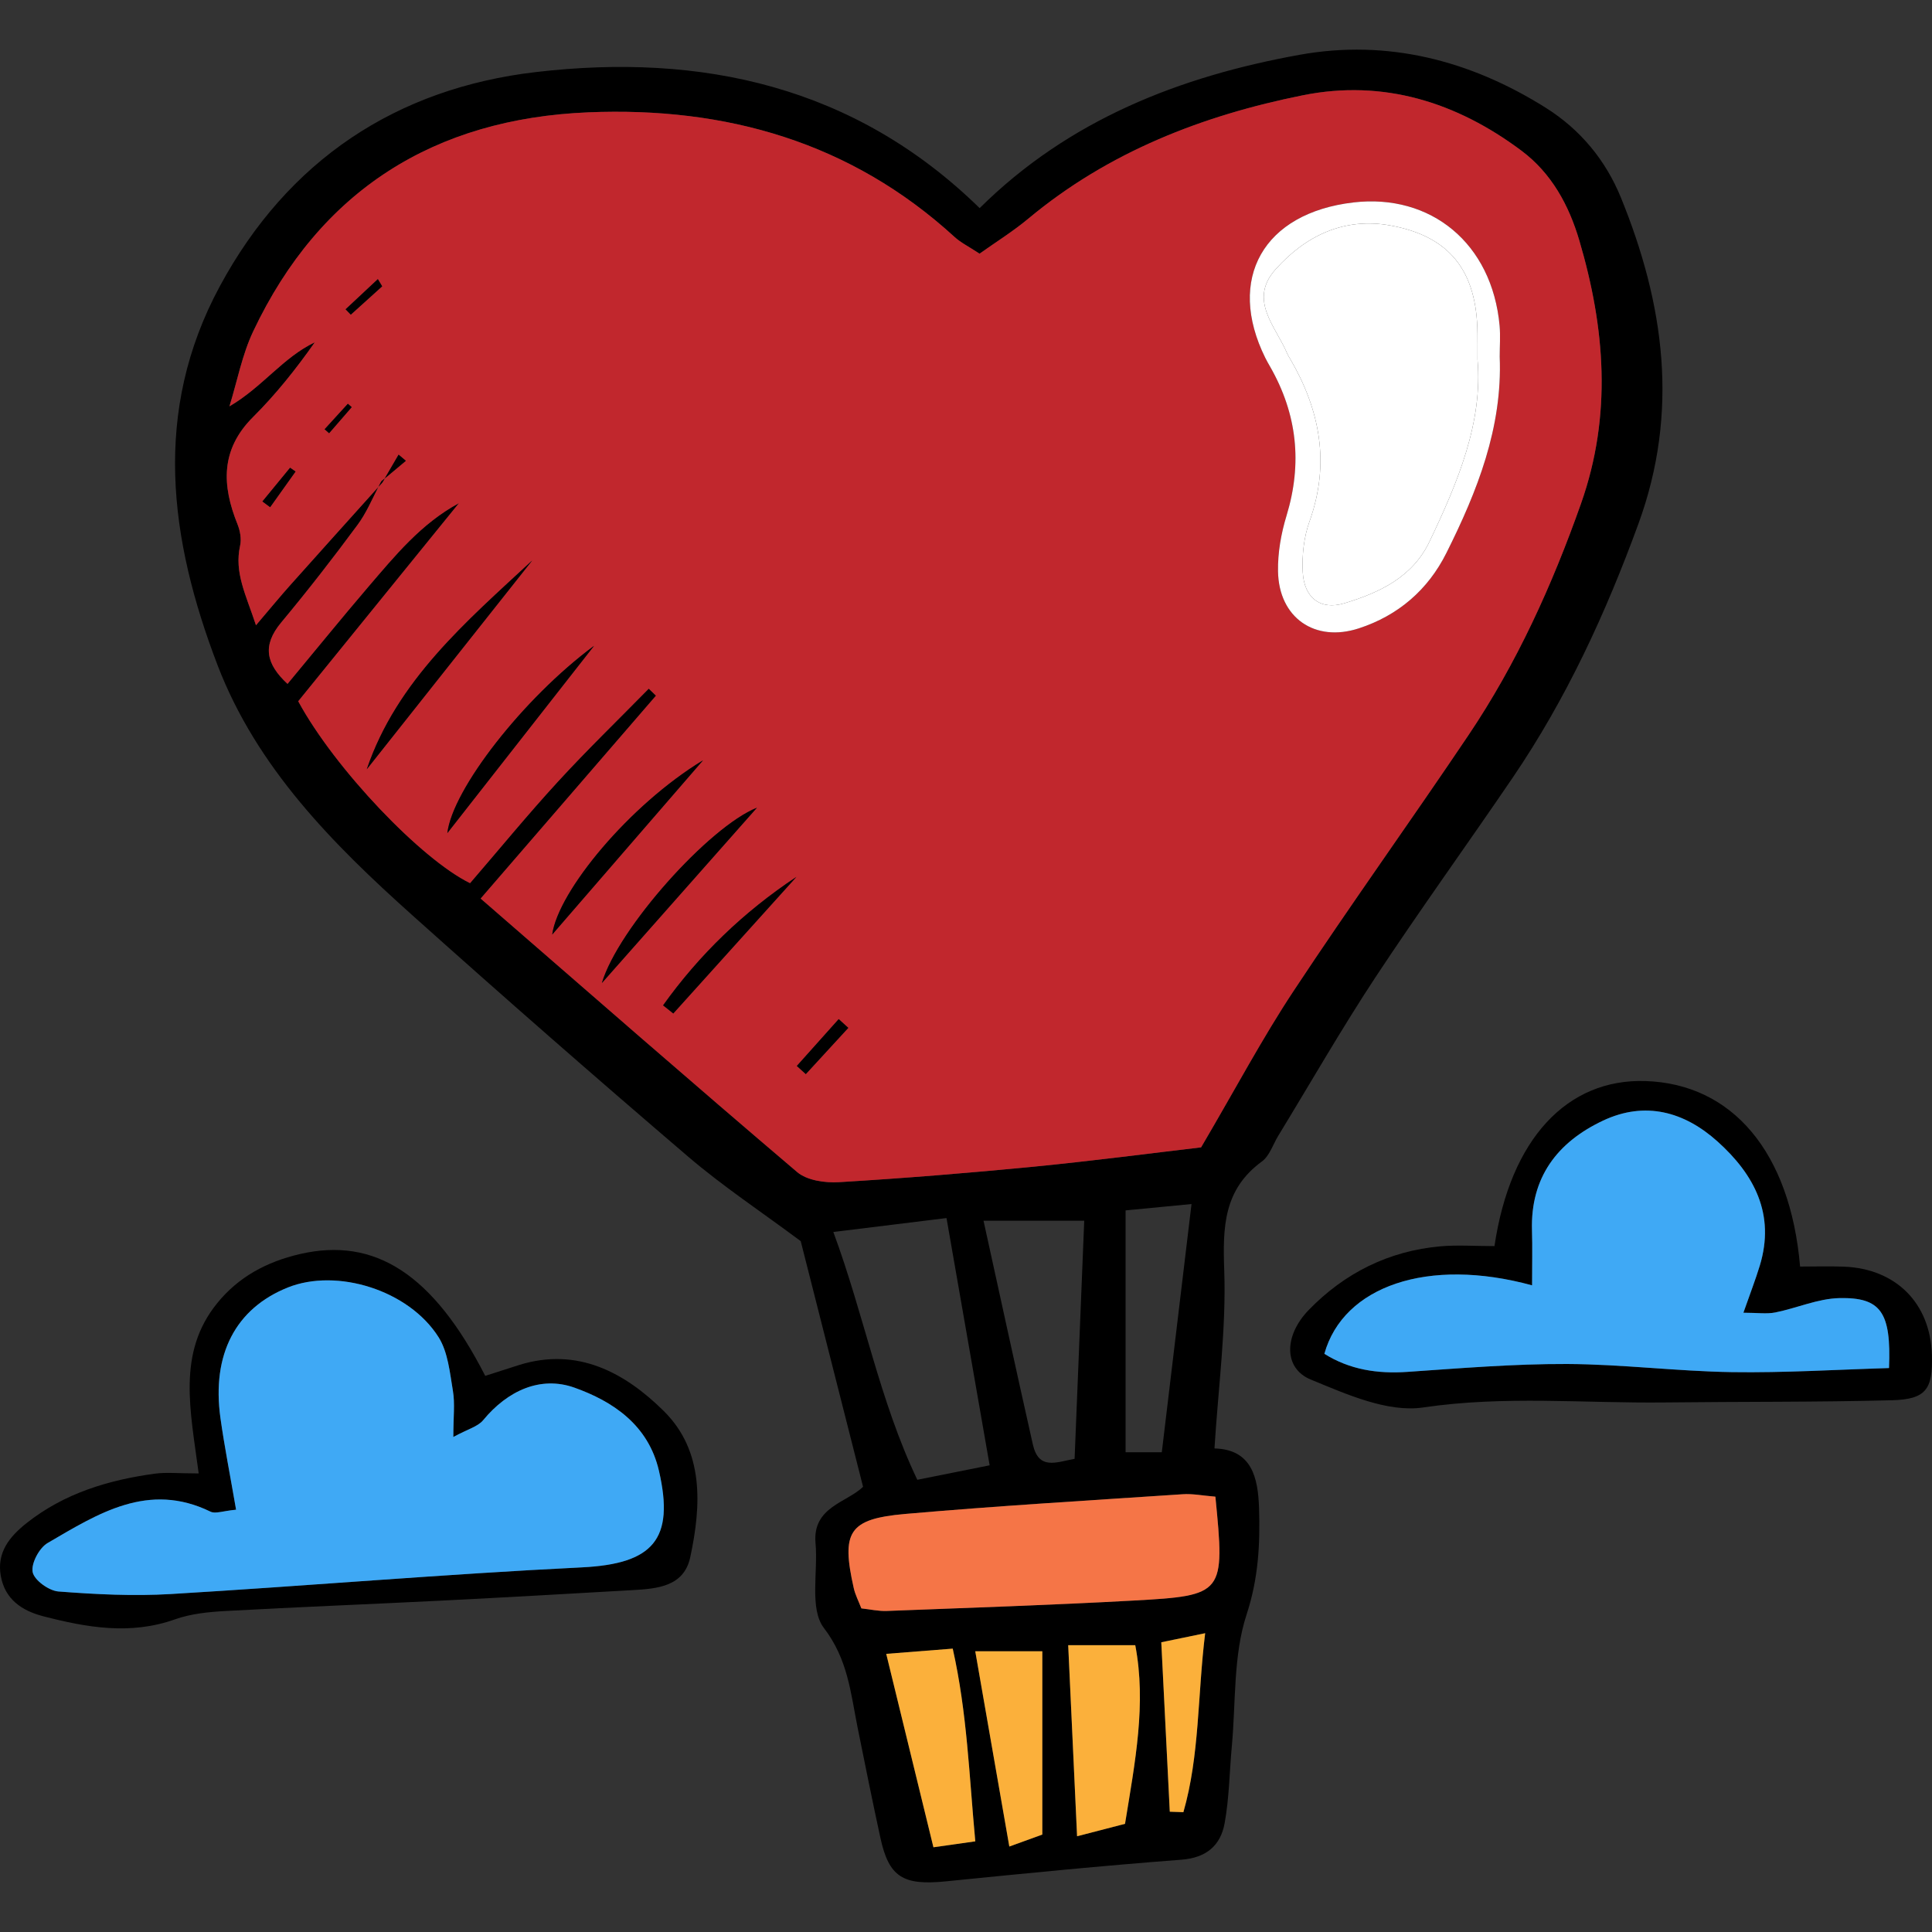 <?xml version="1.0" encoding="iso-8859-1"?>
<!-- Generator: Adobe Illustrator 18.0.0, SVG Export Plug-In . SVG Version: 6.00 Build 0)  -->
<!DOCTYPE svg PUBLIC "-//W3C//DTD SVG 1.1//EN" "http://www.w3.org/Graphics/SVG/1.1/DTD/svg11.dtd">
<svg version="1.1" id="Capa_1" xmlns="http://www.w3.org/2000/svg" xmlns:xlink="http://www.w3.org/1999/xlink" x="0px" y="0px"
	 viewBox="0 0 413.438 413.438" style="enable-background:new 0 0 413.438 413.438;" xml:space="preserve">
<rect x="0" y="0" width="413.438" height="413.438" fill="#333333" stroke="none"/>
<g>
	<path d="M413.419,289.958c0.21,7.36-1.25,9.5-8.61,9.69c-16.17,0.42-32.36,0.28-48.55,0.47c-17.21,0.2-34.35-1.5-51.7,1.07
		c-7.61,1.13-16.43-2.83-24.08-5.98c-5.78-2.38-5.78-9.35-0.42-14.88c7.66-7.89,17.12-12.64,28.19-13.62
		c3.61-0.32,7.27-0.05,11.56-0.05c3.41-23.01,15.59-35.86,32.31-35.32c18.54,0.6,30.98,15.13,33.09,39.7c3.06,0,6.24-0.1,9.41,0.02
		C405.759,271.508,413.089,278.908,413.419,289.958z M404.239,292.758c0.49-11.93-1.72-15.16-10.62-14.97
		c-4.59,0.1-9.11,2.15-13.71,3.07c-1.85,0.37-3.83,0.06-6.83,0.06c1.44-4.11,2.59-7.07,3.51-10.09c3.34-10.98-1.19-19.49-9.03-26.54
		c-7.12-6.4-15.5-8.73-24.54-4.47c-9.77,4.61-15.53,12.16-15.18,23.51c0.11,3.56,0.02,7.13,0.02,11.73
		c-22.33-6.11-40.41,0.2-44.45,14.65c5.41,3.39,11.33,4.31,17.75,3.87c11.37-0.78,22.77-1.73,34.16-1.69
		c11.77,0.05,23.52,1.56,35.3,1.74C381.869,293.798,393.139,293.089,404.239,292.758z"/>
	<path style="fill:#3FA9F5;" d="M393.619,277.788c8.9-0.19,11.11,3.04,10.62,14.97c-11.1,0.33-22.37,1.04-33.62,0.87
		c-11.78-0.18-23.53-1.69-35.3-1.74c-11.39-0.04-22.79,0.91-34.16,1.69c-6.42,0.44-12.34-0.48-17.75-3.87
		c4.04-14.45,22.12-20.76,44.45-14.65c0-4.6,0.09-8.17-0.02-11.73c-0.35-11.35,5.41-18.9,15.18-23.51
		c9.04-4.26,17.42-1.93,24.54,4.47c7.84,7.05,12.37,15.56,9.03,26.54c-0.92,3.02-2.07,5.98-3.51,10.09c3,0,4.98,0.31,6.83-0.06
		C384.509,279.938,389.029,277.888,393.619,277.788z"/>
	<path d="M346.869,42.288c9.29,22.8,12.51,45.84,3.73,69.84c-6.99,19.14-15.42,37.43-26.88,54.27
		c-9.73,14.31-19.88,28.34-29.41,42.78c-7.27,11.04-13.86,22.55-20.75,33.84c-1.15,1.88-1.88,4.34-3.53,5.54
		c-8.19,6-8.38,14-8.05,23.28c0.44,12.42-1.26,24.92-2.09,38.12c8.04,0.21,9.33,6.31,9.54,12.81c0.24,7.65-0.13,14.97-2.65,22.68
		c-2.9,8.83-2.3,18.81-3.18,28.3c-0.51,5.49-0.55,11.05-1.54,16.44c-0.87,4.72-3.88,7.37-9.25,7.78
		c-16.81,1.28-33.6,2.94-50.38,4.63c-9.17,0.92-12.2-0.88-14.03-9.31c-1.71-7.89-3.31-15.8-4.9-23.72
		c-1.47-7.34-2.05-14.47-7.19-21.19c-3.13-4.1-1.23-11.98-1.79-18.15c-0.7-7.78,6.77-8.69,10.17-12.07
		c-4.78-18.81-9.2-36.23-13.34-52.56c-8.39-6.26-16.65-11.72-24.11-18.1c-19.85-16.97-39.51-34.18-58.97-51.61
		c-17.1-15.31-33.32-31.65-41.72-53.56c-10.31-26.91-14-54.25,0.5-81.09c14.55-26.94,37.76-42.34,67.66-45.82
		c35.38-4.12,68.19,2.96,94.93,29.12c19.08-18.91,42.84-28.19,68.46-32.81c18.81-3.39,36.53,1.18,52.71,11.35
		C338.209,27.738,343.609,34.298,346.869,42.288z M338.319,107.788c6.69-18.92,5.16-37.65-0.36-56.35
		c-2.22-7.52-5.94-14.38-12.39-19.2c-13.89-10.39-29.55-15.29-46.71-11.86c-21.49,4.31-41.66,12.12-58.81,26.42
		c-3.32,2.76-7.02,5.06-10.43,7.49c-2.31-1.53-4.01-2.35-5.34-3.57c-22.23-20.35-49.01-27.89-78.37-26.68
		c-32.94,1.36-57.43,16.66-71.72,46.86c-2.38,5.03-3.43,10.69-5.09,16.06c7.07-4.13,11.43-10.44,18.27-13.71
		c-4.03,5.73-8.34,11.14-13.2,15.98c-7.01,6.97-6.7,14.63-3.34,22.97c0.56,1.39,0.87,3.15,0.55,4.58
		c-1.27,5.77,1.23,10.44,3.4,17.02c3.21-3.77,5.22-6.22,7.33-8.58c6.27-7.03,12.58-14.03,18.87-21.03c-1.4,2.77-2.64,5.67-4.47,8.14
		c-5.24,7.11-10.68,14.09-16.33,20.88c-4.13,4.96-3.24,8.88,1.35,13.14c6.01-7.23,11.54-14.05,17.25-20.73
		c5.75-6.7,11.35-13.59,19.44-17.95c-11.55,14.24-23.1,28.47-34.4,42.4c7.88,14.54,26.43,33.89,36.77,38.92
		c6.3-7.31,12.37-14.72,18.84-21.76c6.25-6.81,12.92-13.25,19.4-19.86c0.52,0.5,1.04,1,1.55,1.5c-12.6,14.58-25.2,29.16-37.52,43.42
		c23.19,20.13,45.33,39.49,67.73,58.53c2.12,1.8,5.99,2.34,8.96,2.16c13.92-0.84,27.83-1.97,41.72-3.32
		c12.71-1.25,25.38-2.91,35.76-4.13c7.44-12.66,13.12-23.39,19.79-33.47c12.18-18.44,25.09-36.39,37.42-54.73
		C324.579,141.968,332.149,125.238,338.319,107.788z M242.619,342.508c19.39-1.07,19.52-1.4,17.47-22.23
		c-2.73-0.22-4.89-0.67-7-0.52c-19.81,1.32-39.63,2.49-59.41,4.22c-12.07,1.06-13.69,3.84-10.98,15.87c0.31,1.4,1,2.71,1.63,4.34
		c1.86,0.2,3.66,0.62,5.45,0.55C207.399,344.059,225.019,343.478,242.619,342.508z M253.239,387.798c3.5-12.18,3.01-24.94,4.66-38.3
		c-3.66,0.76-6.39,1.32-9.39,1.94c0.65,12.98,1.23,24.62,1.82,36.26C251.299,387.728,252.269,387.768,253.239,387.798z
		 M248.619,310.778c2.16-18.04,4.21-35.19,6.36-53.12c-4.6,0.44-8.84,0.85-14.11,1.36c0,17.52,0,34.49,0,51.76
		C243.659,310.778,246.679,310.778,248.619,310.778z M240.749,390.288c2.15-13.26,4.6-25.66,2.19-38.23c-5.47,0-10.07,0-14.35,0
		c0.64,13.84,1.26,27.01,1.9,40.89C234.889,391.798,237.919,391.018,240.749,390.288z M232.019,261.228c-7.39,0-14.21,0-21.55,0
		c3.6,16.38,7.01,32.13,10.55,47.85c1.25,5.56,4.94,3.85,8.94,3.1C230.659,294.898,231.329,278.178,232.019,261.228z
		 M223.049,392.589c0-13.18,0-25.95,0-39.23c-5.14,0-9.39,0-14.35,0c2.47,14.16,4.81,27.6,7.29,41.79
		C219.359,393.928,221.359,393.208,223.049,392.589z M211.779,313.568c-3.13-17.95-6.07-34.81-9.23-52.91
		c-8,0.99-15.48,1.91-24.22,2.98c6.65,17.99,9.84,35.97,17.97,53.03C202.109,315.508,206.959,314.538,211.779,313.568z
		 M208.709,394.038c-1.32-14.04-1.73-27.47-4.83-41.24c-4.99,0.39-8.9,0.7-14.23,1.12c3.6,14.77,6.79,27.83,10.1,41.39
		C202.869,394.868,205.579,394.478,208.709,394.038z"/>
	<path style="fill:#C1272D;" d="M80.979,104.188c-6.29,7-12.6,14-18.87,21.03c-2.11,2.36-4.12,4.81-7.33,8.58
		c-2.17-6.58-4.67-11.25-3.4-17.02c0.32-1.43,0.01-3.19-0.55-4.58c-3.36-8.34-3.67-16,3.34-22.97c4.86-4.84,9.17-10.25,13.2-15.98
		c-6.84,3.27-11.2,9.58-18.27,13.71c1.66-5.37,2.71-11.03,5.09-16.06c14.29-30.2,38.78-45.5,71.72-46.86
		c29.36-1.21,56.14,6.33,78.37,26.68c1.33,1.22,3.03,2.04,5.34,3.57c3.41-2.43,7.11-4.73,10.43-7.49
		c17.15-14.3,37.32-22.11,58.81-26.42c17.16-3.43,32.82,1.47,46.71,11.86c6.45,4.82,10.17,11.68,12.39,19.2
		c5.52,18.7,7.05,37.43,0.36,56.35c-6.17,17.45-13.74,34.18-24.08,49.54c-12.33,18.34-25.24,36.29-37.42,54.73
		c-6.67,10.08-12.35,20.81-19.79,33.47c-10.38,1.22-23.05,2.88-35.76,4.13c-13.89,1.35-27.8,2.48-41.72,3.32
		c-2.97,0.18-6.84-0.36-8.96-2.16c-22.4-19.04-44.54-38.4-67.73-58.53c12.32-14.26,24.92-28.84,37.52-43.42
		c-0.51-0.5-1.03-1-1.55-1.5c-6.48,6.61-13.15,13.05-19.4,19.86c-6.47,7.04-12.54,14.45-18.84,21.76
		c-10.34-5.03-28.89-24.38-36.77-38.92c11.3-13.93,22.85-28.16,34.4-42.4c-8.09,4.36-13.69,11.25-19.44,17.95
		c-5.71,6.68-11.24,13.5-17.25,20.73c-4.59-4.26-5.48-8.18-1.35-13.14c5.65-6.79,11.09-13.77,16.33-20.88
		C78.339,109.858,79.579,106.958,80.979,104.188z M80.989,104.178c0.29-0.31,0.57-0.63,0.85-0.94c0.17-0.29,0.34-0.57,0.5-0.86
		c1.51-1.25,3.01-2.52,4.51-3.77c-0.52-0.44-1.03-0.87-1.55-1.31c-0.98,1.69-1.97,3.39-2.96,5.08c-0.25,0.21-0.49,0.41-0.74,0.62
		C81.389,103.388,81.189,103.778,80.989,104.178z M320.929,76.318c0-2.2,0.17-4.42-0.02-6.6c-1.61-17.71-14.77-28.31-31.25-26.4
		c-19.31,2.24-27.27,16.35-18.89,33.27c0.32,0.66,0.7,1.29,1.06,1.93c5.76,10.11,6.89,20.65,3.48,31.84
		c-1.16,3.81-1.89,7.93-1.82,11.89c0.16,9.93,7.87,15.3,17.31,12.21c8.4-2.74,14.78-8.24,18.71-16.1
		C316.119,105.148,321.539,91.528,320.929,76.318z M172.439,229.848c3.03-3.3,6.06-6.6,9.09-9.89c-0.68-0.63-1.36-1.25-2.05-1.87
		c-2.99,3.34-5.97,6.68-8.96,10.02C171.159,228.688,171.799,229.268,172.439,229.848z M144.079,216.878
		c8.78-9.74,17.56-19.48,26.34-29.22c-11.34,7.52-20.81,16.69-28.52,27.48C142.619,215.718,143.349,216.298,144.079,216.878z
		 M128.799,210.358c11.7-13.23,22-24.86,33.18-37.51C151.769,176.908,132.289,198.638,128.799,210.358z M150.449,162.698
		c-15.69,9.51-30.98,27.94-32.28,37.29C129.239,187.198,139.839,174.948,150.449,162.698z M95.729,178.278
		c10.47-13.36,20.93-26.72,31.4-40.08C111.939,149.448,96.829,168.918,95.729,178.278z M78.489,164.618
		c11.8-14.89,23.59-29.78,35.39-44.67C99.849,132.968,84.949,145.598,78.489,164.618z M81.779,61.268
		c-0.31-0.51-0.61-1.02-0.92-1.53c-2.3,2.15-4.6,4.3-6.9,6.45c0.37,0.38,0.74,0.76,1.11,1.14
		C77.299,65.308,79.539,63.288,81.779,61.268z M70.429,92.698c1.61-1.86,3.22-3.72,4.83-5.57c-0.27-0.24-0.55-0.48-0.82-0.72
		c-1.65,1.82-3.31,3.63-4.97,5.45C69.789,92.138,70.109,92.418,70.429,92.698z M57.809,108.528c1.81-2.54,3.62-5.08,5.43-7.62
		c-0.38-0.27-0.77-0.54-1.16-0.81c-1.98,2.4-3.95,4.81-5.92,7.21C56.709,107.718,57.259,108.118,57.809,108.528z"/>
	<path style="fill:#FFFFFF;" d="M320.909,69.718c0.19,2.18,0.02,4.4,0.02,6.6c0.61,15.21-4.81,28.83-11.42,42.04
		c-3.93,7.86-10.31,13.36-18.71,16.1c-9.44,3.09-17.15-2.28-17.31-12.21c-0.07-3.96,0.66-8.08,1.82-11.89
		c3.41-11.19,2.28-21.73-3.48-31.84c-0.36-0.64-0.74-1.27-1.06-1.93c-8.38-16.92-0.42-31.03,18.89-33.27
		C306.139,41.408,319.299,52.008,320.909,69.718z M305.909,115.888c6.06-12.68,11.44-25.55,10.27-38.95c0-2.62,0.01-4.09-0.01-5.56
		c-0.1-13.33-5.87-20.8-18.58-23.12c-9.92-1.81-18.17,2.16-24.62,9.37c-5.93,6.63,0.11,12.27,2.52,18.11
		c0.14,0.34,0.36,0.65,0.54,0.96c6.46,11.02,8.65,22.46,4.2,34.88c-1.21,3.36-1.63,7.23-1.45,10.82c0.28,5.52,3.78,8.26,8.94,6.69
		C295.169,126.828,302.249,123.548,305.909,115.888z"/>
	<path style="fill:#FFFFFF;" d="M316.179,76.938c1.17,13.4-4.21,26.27-10.27,38.95c-3.66,7.66-10.74,10.94-18.19,13.2
		c-5.16,1.57-8.66-1.17-8.94-6.69c-0.18-3.59,0.24-7.46,1.45-10.82c4.45-12.42,2.26-23.86-4.2-34.88c-0.18-0.31-0.4-0.62-0.54-0.96
		c-2.41-5.84-8.45-11.48-2.52-18.11c6.45-7.21,14.7-11.18,24.62-9.37c12.71,2.32,18.48,9.79,18.58,23.12
		C316.189,72.848,316.179,74.318,316.179,76.938z"/>
	<path style="fill:#F57547;" d="M260.089,320.278c2.05,20.83,1.92,21.16-17.47,22.23c-17.6,0.97-35.22,1.55-52.84,2.23
		c-1.79,0.07-3.59-0.35-5.45-0.55c-0.63-1.63-1.32-2.94-1.63-4.34c-2.71-12.03-1.09-14.81,10.98-15.87
		c19.78-1.73,39.6-2.9,59.41-4.22C255.199,319.608,257.359,320.059,260.089,320.278z"/>
	<path style="fill:#FBB03B;" d="M257.899,349.498c-1.65,13.36-1.16,26.12-4.66,38.3c-0.97-0.03-1.94-0.07-2.91-0.1
		c-0.59-11.64-1.17-23.28-1.82-36.26C251.509,350.818,254.239,350.258,257.899,349.498z"/>
	<path style="fill:#FBB03B;" d="M242.939,352.059c2.41,12.57-0.04,24.97-2.19,38.23c-2.83,0.73-5.86,1.51-10.26,2.66
		c-0.64-13.88-1.26-27.05-1.9-40.89C232.869,352.059,237.469,352.059,242.939,352.059z"/>
	<path style="fill:#FBB03B;" d="M223.049,353.358c0,13.28,0,26.05,0,39.23c-1.69,0.62-3.69,1.34-7.06,2.56
		c-2.48-14.19-4.82-27.63-7.29-41.79C213.659,353.358,217.909,353.358,223.049,353.358z"/>
	<path style="fill:#FBB03B;" d="M203.879,352.798c3.1,13.77,3.51,27.2,4.83,41.24c-3.13,0.44-5.84,0.83-8.96,1.27
		c-3.31-13.56-6.5-26.62-10.1-41.39C194.979,353.498,198.889,353.188,203.879,352.798z"/>
	<path d="M181.529,219.958c-3.03,3.29-6.06,6.59-9.09,9.89c-0.64-0.58-1.28-1.16-1.92-1.74c2.99-3.34,5.97-6.68,8.96-10.02
		C180.169,218.708,180.849,219.328,181.529,219.958z"/>
	<path d="M170.419,187.658c-8.78,9.74-17.56,19.48-26.34,29.22c-0.73-0.58-1.46-1.16-2.18-1.74
		C149.609,204.348,159.079,195.178,170.419,187.658z"/>
	<path d="M142.039,301.948c8.66,8.56,8.05,20.2,5.67,31.29c-1.35,6.3-7.08,6.74-12.36,7.04c-13.59,0.78-27.18,1.56-40.77,2.24
		c-15.45,0.78-30.9,1.38-46.34,2.23c-3.63,0.2-7.4,0.58-10.78,1.78c-9.58,3.41-18.9,1.75-28.25-0.67c-4.54-1.18-8.15-3.62-9.04-8.62
		c-0.89-5.01,1.86-8.39,5.49-11.28c8.06-6.39,17.5-9.24,27.47-10.6c2.49-0.34,5.07-0.05,9.39-0.05
		c-1.77-13.47-4.67-25.79,3.94-36.41c4.57-5.65,10.61-8.88,17.69-10.53c16.09-3.74,28.57,4.3,39.69,26.06
		c2.36-0.76,4.78-1.55,7.2-2.31C123.649,288.168,133.799,293.809,142.039,301.948z M124.539,335.408
		c15.15-0.75,19.88-5.93,16.47-20.67c-2.27-9.83-9.89-14.87-18.09-17.79c-7.26-2.58-14.32,0.65-19.52,6.96
		c-1.14,1.39-3.32,1.92-6.39,3.6c0-4.34,0.37-7.17-0.09-9.87c-0.66-3.92-1.05-8.28-3.07-11.49c-6.38-10.09-21.77-14.83-32.26-10.63
		c-11.15,4.47-16.31,14.3-14.42,27.9c0.86,6.14,2.07,12.23,3.35,19.65c-2.79,0.26-4.42,0.93-5.47,0.42
		c-13.32-6.5-24.11,0.44-34.86,6.71c-1.79,1.04-3.57,4.39-3.2,6.23c0.36,1.74,3.47,3.98,5.51,4.14c7.98,0.62,16.05,1.02,24.03,0.55
		C65.869,339.368,95.179,336.848,124.539,335.408z"/>
	<path d="M161.979,172.848c-11.18,12.65-21.48,24.28-33.18,37.51C132.289,198.638,151.769,176.908,161.979,172.848z"/>
	<path style="fill:#3FA9F5;" d="M141.009,314.738c3.41,14.74-1.32,19.92-16.47,20.67c-29.36,1.44-58.67,3.96-88.01,5.71
		c-7.98,0.47-16.05,0.07-24.03-0.55c-2.04-0.16-5.15-2.4-5.51-4.14c-0.37-1.84,1.41-5.19,3.2-6.23
		c10.75-6.27,21.54-13.21,34.86-6.71c1.05,0.51,2.68-0.16,5.47-0.42c-1.28-7.42-2.49-13.51-3.35-19.65
		c-1.89-13.6,3.27-23.43,14.42-27.9c10.49-4.2,25.88,0.54,32.26,10.63c2.02,3.21,2.41,7.57,3.07,11.49c0.46,2.7,0.09,5.53,0.09,9.87
		c3.07-1.68,5.25-2.21,6.39-3.6c5.2-6.31,12.26-9.54,19.52-6.96C131.119,299.868,138.739,304.908,141.009,314.738z"/>
	<path d="M118.169,199.988c1.3-9.35,16.59-27.78,32.28-37.29C139.839,174.948,129.239,187.198,118.169,199.988z"/>
	<path d="M127.129,138.198c-10.47,13.36-20.93,26.72-31.4,40.08C96.829,168.918,111.939,149.448,127.129,138.198z"/>
	<path d="M113.879,119.948c-11.8,14.89-23.59,29.78-35.39,44.67C84.949,145.598,99.849,132.968,113.879,119.948z"/>
	<path d="M85.299,97.298c0.52,0.44,1.03,0.87,1.55,1.31c-1.5,1.25-3,2.52-4.51,3.77C83.329,100.688,84.319,98.988,85.299,97.298z"/>
	<path d="M82.339,102.378c-0.16,0.29-0.33,0.57-0.5,0.86l-0.24-0.24C81.849,102.788,82.089,102.588,82.339,102.378z"/>
	<path d="M81.839,103.238c-0.28,0.31-0.56,0.63-0.85,0.94c0.2-0.4,0.4-0.79,0.61-1.18L81.839,103.238z"/>
	<path d="M80.859,59.738c0.31,0.51,0.61,1.02,0.92,1.53c-2.24,2.02-4.48,4.04-6.71,6.06c-0.37-0.38-0.74-0.76-1.11-1.14
		C76.259,64.038,78.559,61.888,80.859,59.738z"/>
	<path d="M75.259,87.128c-1.61,1.85-3.22,3.71-4.83,5.57c-0.32-0.28-0.64-0.56-0.96-0.84c1.66-1.82,3.32-3.63,4.97-5.45
		C74.709,86.648,74.989,86.888,75.259,87.128z"/>
	<path d="M63.239,100.908c-1.81,2.54-3.62,5.08-5.43,7.62c-0.55-0.41-1.1-0.81-1.65-1.22c1.97-2.4,3.94-4.81,5.92-7.21
		C62.469,100.368,62.859,100.638,63.239,100.908z"/>
</g>
<g>
</g>
<g>
</g>
<g>
</g>
<g>
</g>
<g>
</g>
<g>
</g>
<g>
</g>
<g>
</g>
<g>
</g>
<g>
</g>
<g>
</g>
<g>
</g>
<g>
</g>
<g>
</g>
<g>
</g>
</svg>
